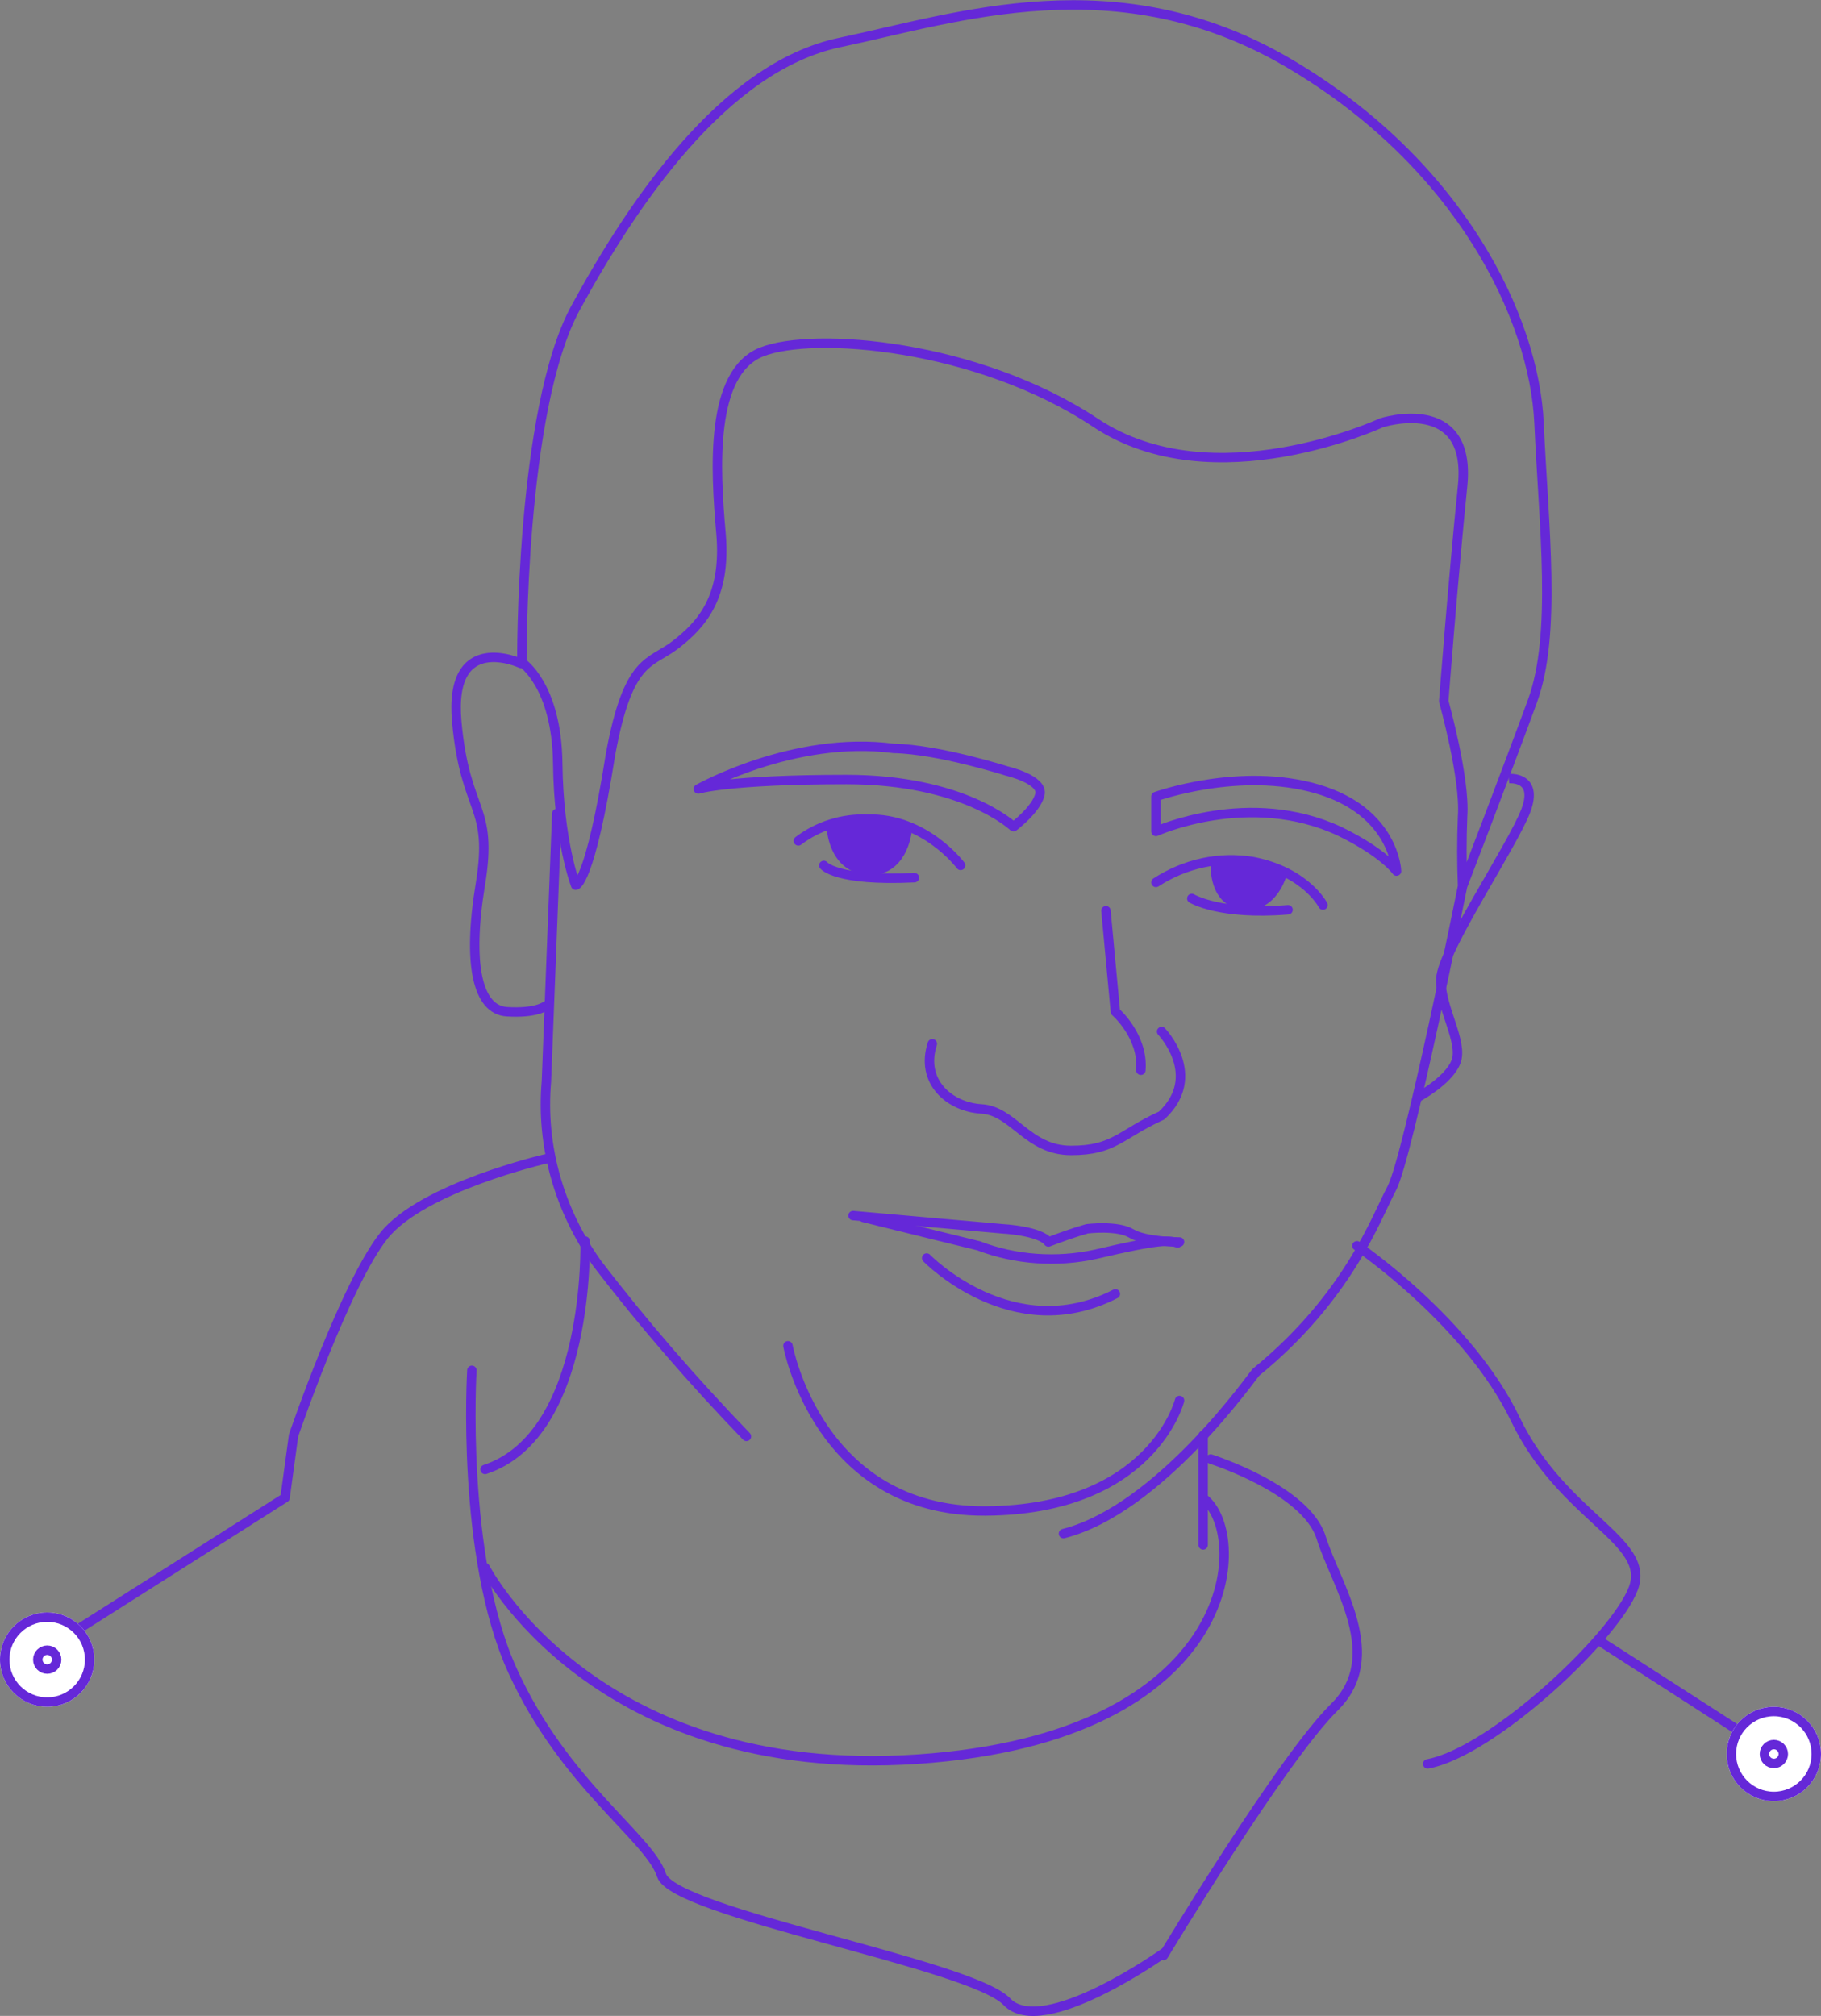 <?xml version="1.0" encoding="utf-8"?>
<!-- Generator: Adobe Illustrator 23.0.4, SVG Export Plug-In . SVG Version: 6.00 Build 0)  -->
<svg version="1.1" id="Layer_1" xmlns="http://www.w3.org/2000/svg" xmlns:xlink="http://www.w3.org/1999/xlink" x="0px" y="0px"
	 viewBox="0 0 193 213.6" style="enable-background:new 0 0 193 213.6;" xml:space="preserve">
<rect x="0" y="0" width="193" height="213.6" fill="#808080" stroke="none"/>
<style type="text/css">
	.st0{fill:none;stroke:#6528D8;stroke-linecap:round;stroke-linejoin:round;}
	.st1{fill:#6528D8;stroke:#6528D8;stroke-linecap:round;stroke-linejoin:round;}
	.st2{fill:none;stroke:#6528D8;stroke-linecap:round;}
	.st3{fill:none;stroke:#6528D8;}
	.st4{fill:#FFFFFF;}
</style>
<g id="Group_1521" transform="translate(-891.025 -3931.177)">
	<g id="Group_1506" transform="translate(899.338 3931.677)">
		<g id="Group_1505">
			<path id="Path_549" class="st0" d="M104.4,162c10.2-2.6,20-16.7,20.4-17.1c9.8-8,12.7-16.3,14.4-19.5s7.5-32,7.5-32
				s4.8-12.5,7.4-19.6s1.2-18.5,0.7-29.5s-8.3-27.4-26.5-38.1S93.1,1.4,80.7,4s-22.1,17.3-28,28.1s-5.7,37.6-5.7,37.6
				s3.7,2.4,3.8,10.7s1.9,12.9,1.9,12.9s1.5,0,3.7-13.9c1.9-10.3,4.2-9.5,6.9-11.6s5.4-5,4.8-11.8s-1.2-17,4.3-19.2
				s22.9-0.8,35.4,7.5s30.3,0,30.3,0s9.6-3.1,8.6,6.7s-2,22.8-2,22.8s2.3,8.2,2,12.2c-0.1,2.5-0.1,4.9,0,7.4"/>
			<path id="Path_550" class="st0" d="M46.9,69.8c0,0-7.7-3.6-6.8,6.2s3.9,8.7,2.5,17.2s-0.3,13.3,2.8,13.5s4.1-0.6,4.1-0.6"/>
			<path id="Path_551" class="st0" d="M50.7,85.7l-1.1,28.4c-0.6,6.9,1.4,13.7,5.4,19.3c4.9,6.4,10.2,12.5,15.8,18.3"/>
			<path id="Path_552" class="st0" d="M75.2,142.1c0,0,3.2,17.6,20.9,17.5s20.6-11.7,20.6-11.7"/>
			<path id="Path_553" class="st0" d="M99.1,87.1c0,0-5.2-5-17.7-5s-15.7,1-15.7,1s10.1-5.7,20.7-4.3c4.8,0.1,12,2.4,12,2.4
				s3.9,0.9,3.5,2.5S99.1,87.1,99.1,87.1z"/>
			<path id="Path_554" class="st0" d="M114.2,83.9v3.7c0,0,9.9-4.5,19.5,0c4.7,2.3,6,4.2,6,4.2s-0.2-6.3-8.4-8.7
				S114.2,83.9,114.2,83.9z"/>
			<path id="Path_555" class="st0" d="M93.5,91.2c0,0-3.8-5.1-9.9-4.9c-2.6-0.1-5.2,0.7-7.3,2.3"/>
			<path id="Path_556" class="st1" d="M79.8,87.1c0,0,0.1,4.3,3.8,4.6s4.2-4,4.2-4l-3.8-1L79.8,87.1z"/>
			<path id="Path_557" class="st0" d="M114.2,93c3.1-2,6.7-2.8,10.3-2.2c5.6,1.1,7.4,4.6,7.4,4.6"/>
			<path id="Path_558" class="st1" d="M120.5,91.2c0,0-0.2,3.9,3,4.2s4.1-3.4,4.1-3.4l-2.1-0.8l-1.6-0.3l-1.6-0.1L120.5,91.2z"/>
			<path id="Path_559" class="st2" d="M79,91.2c0,0,1.3,1.7,9.6,1.3"/>
			<path id="Path_560" class="st2" d="M118,94.7c0,0,2.9,1.8,10.2,1.2"/>
			<path id="Path_561" class="st0" d="M108.9,96l1,10.7c0,0,3,2.6,2.7,6.2"/>
			<path id="Path_562" class="st0" d="M114.8,108.8c0,0,4.5,4.7,0,8.9c-4.4,2-5,3.7-9.6,3.7s-6.1-4.2-9.5-4.4s-6.5-2.9-5.2-6.9"/>
			<path id="Path_563" class="st0" d="M82.1,128.3l15.8,1.4c0,0,4,0.2,4.9,1.4c1.3-0.5,2.7-1,4.1-1.4c0,0,3.2-0.4,4.7,0.5
				s5.1,0.9,5.1,0.9"/>
			<path id="Path_564" class="st2" d="M83.2,128.5c3.6,0.9,12.2,3,12.2,3c3.9,1.5,8.3,1.8,12.4,0.9c6.8-1.6,7.8-1.5,8.7-1.2"/>
			<path id="Path_565" class="st2" d="M89.9,132.8c0,0,9.1,9.4,20,3.8"/>
			<path id="Path_567" class="st2" d="M53.7,131c0,0,0.6,20.5-10.6,24.2"/>
			<path id="Path_568" class="st0" d="M49.5,122.3c0,0-13,3-17.1,8.1s-9.6,21.2-9.6,21.2l-0.9,6.6L0,172.1"/>
			<path id="Path_569" class="st0" d="M41.7,144.7c0,0-1.2,19.7,4.3,31.8s14.5,17.7,15.8,21.7s32.8,9.4,36.6,13.4s16.7-5.2,16.7-5.2
				"/>
			<path id="Path_570" class="st0" d="M43.1,165.6c0,0,11.6,22.6,45.8,20.3s35.3-23.7,30.4-27.6"/>
			<path id="Path_571" class="st2" d="M119.2,151.6v11.6"/>
			<path id="Path_572" class="st0" d="M120,154.1c0,0,10.1,3.2,11.7,8.3s6.9,12.6,1.4,18S115,206.7,115,206.7"/>
			<path id="Path_573" class="st0" d="M135.5,131.5c0,0,11.8,8,16.8,18.4s14.4,12.8,12.5,17.9s-14.9,17.3-21.8,18.6"/>
			<path id="Path_574" class="st2" d="M161.1,173.3l14.9,9.6"/>
		</g>
		<path id="Path_575" class="st3" d="M151.6,82c0,0,3.2-0.3,1.8,3.4s-8.9,14.8-9,17.8s2.4,6.7,1.6,8.8s-4.3,3.9-4.3,3.9"/>
	</g>
	<g id="Group_1509" transform="translate(542 -6)">
		<g id="Ellipse_45" transform="translate(349.025 4108.025)">
			<circle class="st4" cx="5" cy="5" r="5"/>
			<circle class="st3" cx="5" cy="5" r="4.5"/>
		</g>
		<g id="Ellipse_48" transform="translate(352.529 4111.529)">
			<circle class="st4" cx="1.5" cy="1.5" r="1.5"/>
			<circle class="st3" cx="1.5" cy="1.5" r="1"/>
		</g>
	</g>
	<g id="Group_1510" transform="translate(725 4)">
		<g id="Ellipse_45-2" transform="translate(349.025 4108.025)">
			<circle class="st4" cx="5" cy="5" r="5"/>
			<circle class="st3" cx="5" cy="5" r="4.5"/>
		</g>
		<g id="Ellipse_48-2" transform="translate(352.529 4111.529)">
			<circle class="st4" cx="1.5" cy="1.5" r="1.5"/>
			<circle class="st3" cx="1.5" cy="1.5" r="1"/>
		</g>
	</g>
</g>
</svg>
